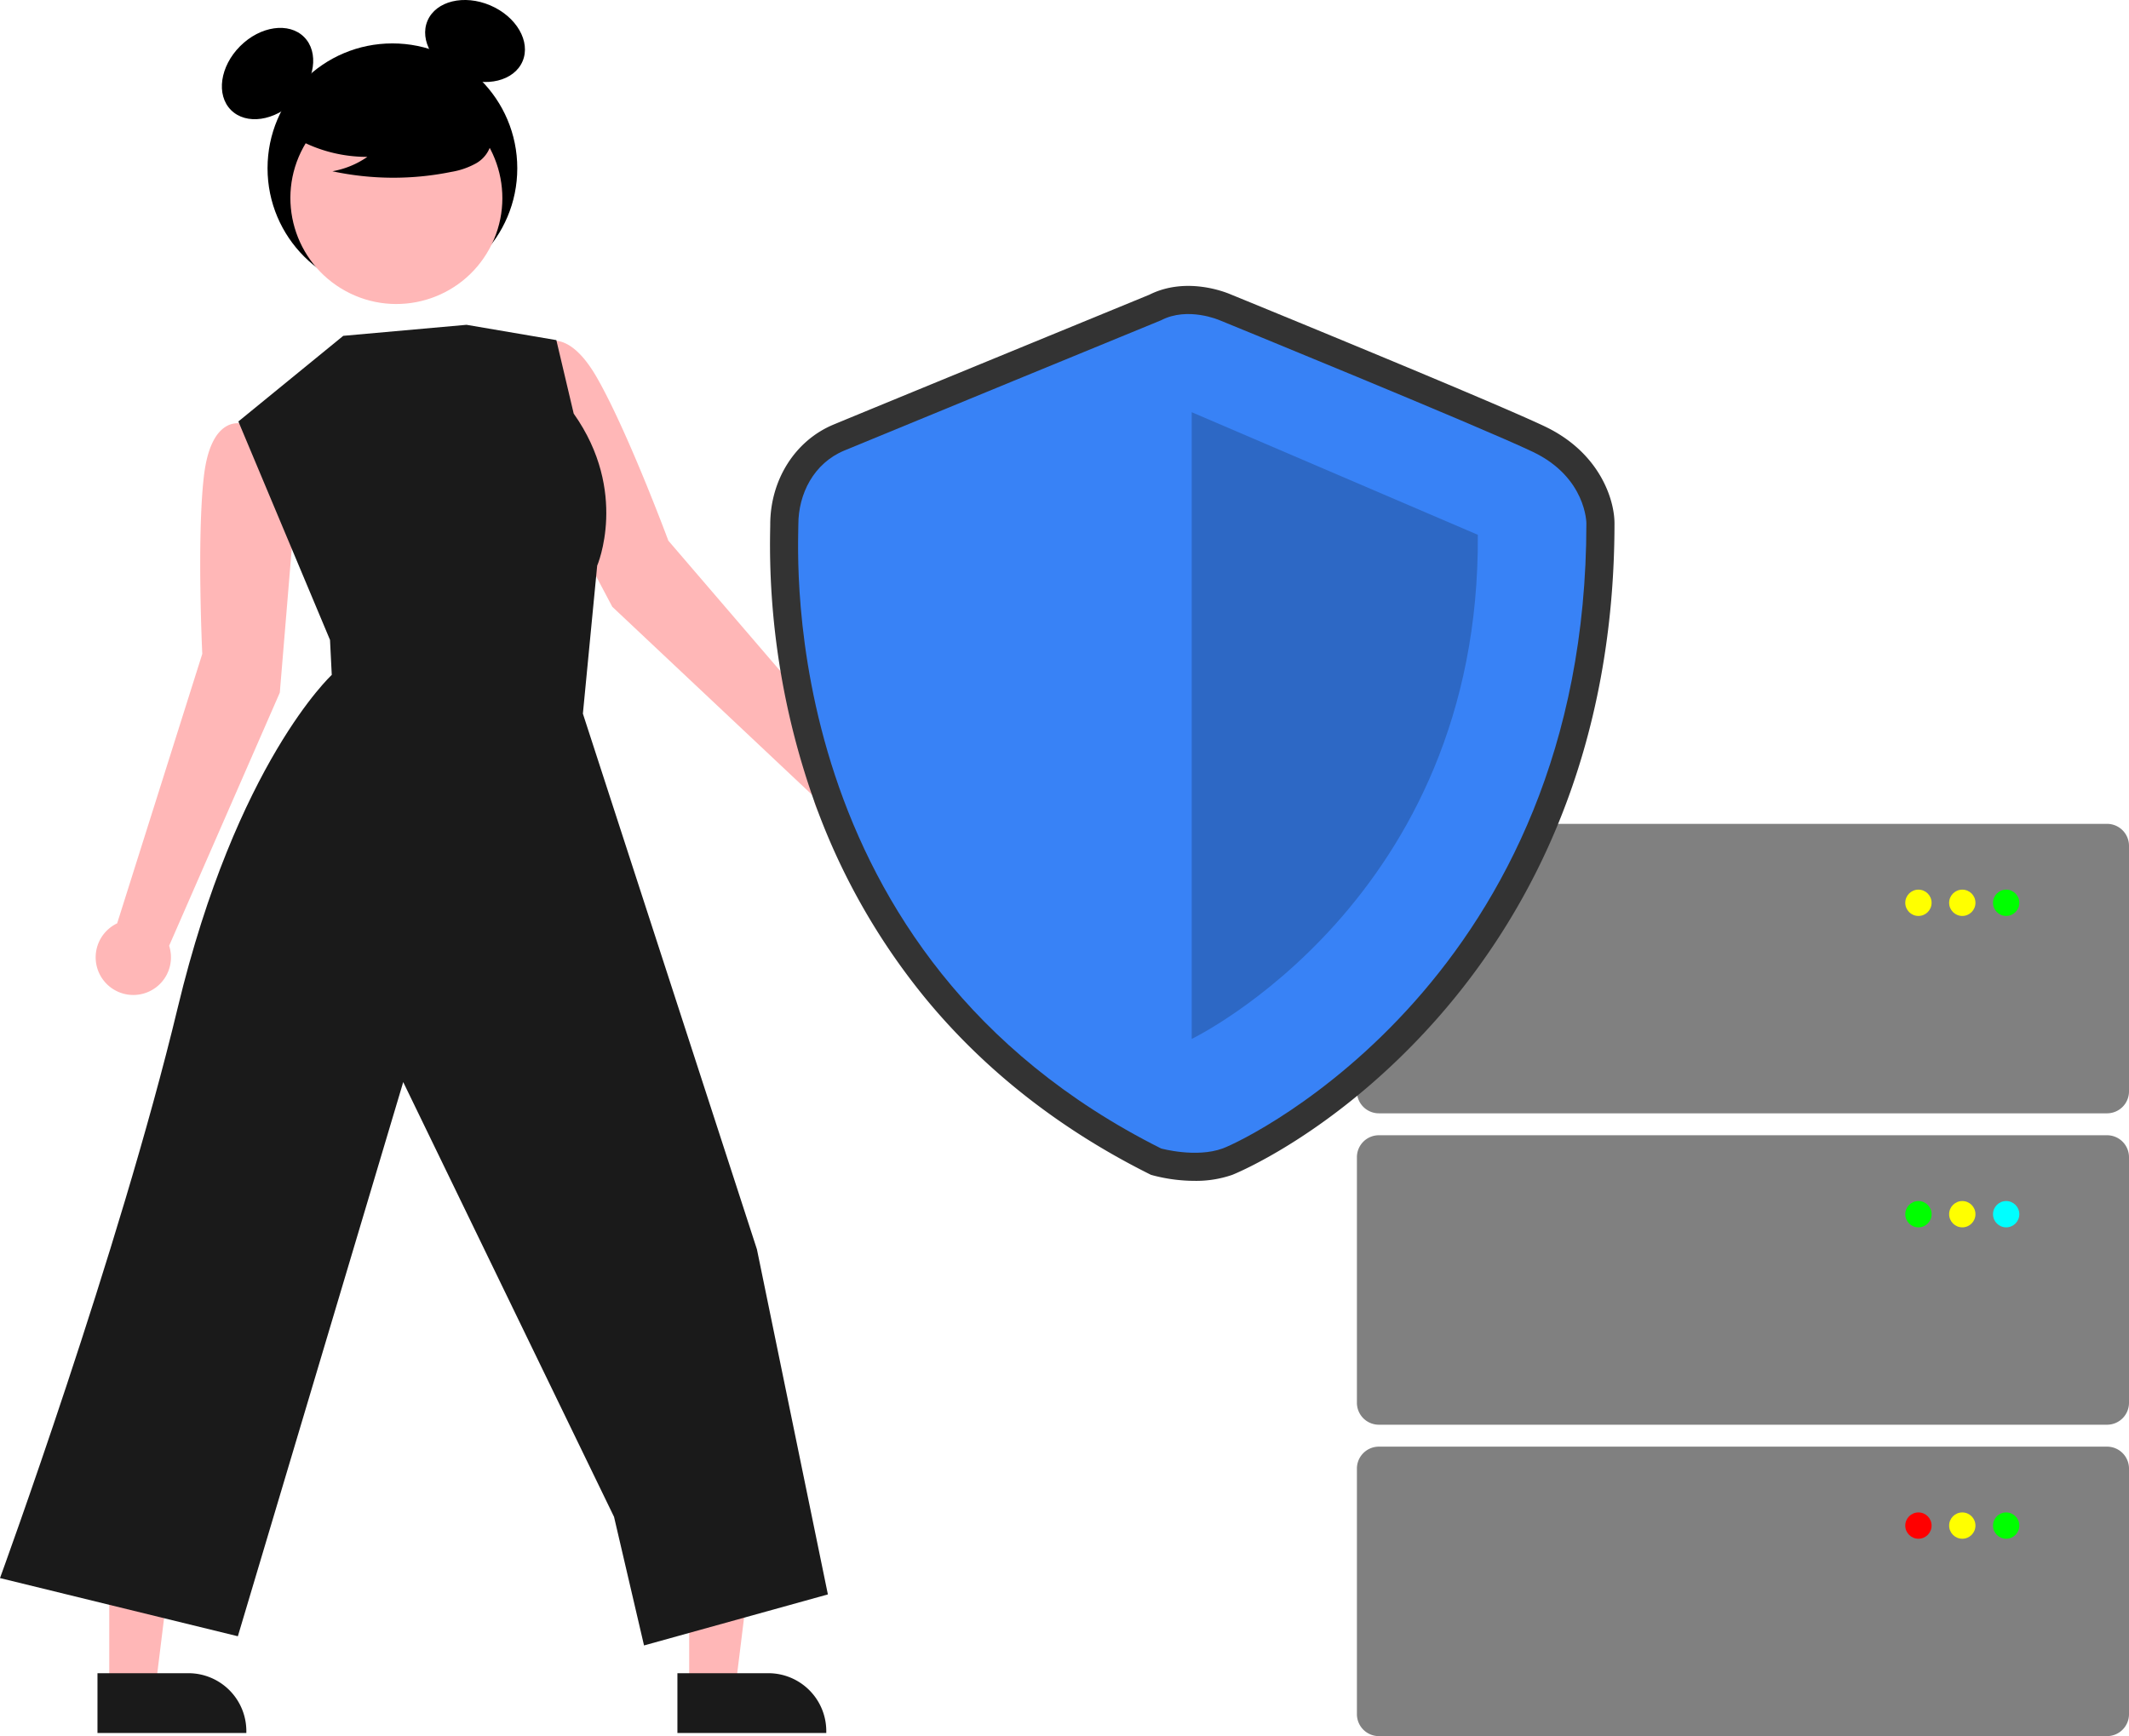 <?xml version="1.0" encoding="UTF-8" standalone="no"?>
<svg
   data-name="Layer 1"
   width="663.27"
   height="540.998"
   viewBox="0 0 663.27 540.998"
   version="1.1"
   id="svg963"
   sodipodi:docname="secure_server.svg"
   inkscape:version="1.1.2 (0a00cf5339, 2022-02-04)"
   xmlns:inkscape="http://www.inkscape.org/namespaces/inkscape"
   xmlns:sodipodi="http://sodipodi.sourceforge.net/DTD/sodipodi-0.dtd"
   xmlns="http://www.w3.org/2000/svg"
   xmlns:svg="http://www.w3.org/2000/svg">
  <defs
     id="defs967" />
  <sodipodi:namedview
     id="namedview965"
     pagecolor="#505050"
     bordercolor="#eeeeee"
     borderopacity="1"
     inkscape:pageshadow="0"
     inkscape:pageopacity="0"
     inkscape:pagecheckerboard="0"
     showgrid="false"
     inkscape:zoom="1.4399319"
     inkscape:cx="331.96014"
     inkscape:cy="270.4989"
     inkscape:window-width="1920"
     inkscape:window-height="1005"
     inkscape:window-x="0"
     inkscape:window-y="0"
     inkscape:window-maximized="1"
     inkscape:current-layer="svg963" />
  <path
     d="m 91.701,161.232 -4.277,-26.168 -12.077,-3.019 c 0,0 -9.586,-2.952 -11.826,16.355 -2.24,19.308 -0.504,55.356 -0.504,55.356 l -26.517,83.971 a 11.729,11.729 0 1 0 16.194,6.985 l 34.478,-78.878 z"
     fill="#ffb7b7"
     id="path901" />
  <path
     d="m 165.144,140.639 -6.341,-25.746 9.922,-7.519 c 0,0 7.656,-6.479 17.298,10.398 9.641,16.877 22.198,50.713 22.198,50.713 l 57.357,66.816 A 11.729,11.729 0 1 1 253.428,248.083 l -62.68,-59.006 z"
     fill="#ffb7b7"
     id="path903" />
  <polygon
     points="267.686,470.615 267.689,526.093 282.072,526.092 288.915,470.614 "
     fill="#ffb7b7"
     id="polygon905"
     transform="translate(-52.978,-0.002)" />
  <path
     d="m 211.042,521.395 28.326,-10e-4 h 0.001 a 18.052,18.052 0 0 1 18.051,18.051 v 0.587 l -46.378,0.002 z"
     fill="#2f2e41"
     id="path907"
     style="fill:#1a1a1a" />
  <polygon
     points="87.013,470.615 87.016,526.093 101.399,526.092 108.242,470.614 "
     fill="#ffb7b7"
     id="polygon909"
     transform="translate(-52.978,-0.002)" />
  <path
     d="m 30.369,521.395 28.326,-10e-4 h 0.001 A 18.052,18.052 0 0 1 76.747,539.445 v 0.587 l -46.378,0.002 z"
     fill="#2f2e41"
     id="path911"
     style="fill:#1a1a1a" />
  <circle
     cx="122.252"
     cy="52.429"
     r="38.902"
     fill="#2f2e41"
     id="circle913"
     style="fill:#000000" />
  <ellipse
     cx="42.733"
     cy="75.143"
     rx="16.097"
     ry="12.073"
     transform="rotate(-45)"
     fill="#2f2e41"
     id="ellipse915"
     style="fill:#000000" />
  <ellipse
     cx="46.386"
     cy="141.117"
     rx="12.073"
     ry="16.097"
     transform="rotate(-66.87)"
     fill="#2f2e41"
     id="ellipse917"
     style="fill:#000000" />
  <circle
     cx="5.079"
     cy="137.956"
     r="33.016"
     transform="rotate(-61.337)"
     fill="#ffb7b7"
     id="circle919" />
  <path
     d="m 88.794,40.949 a 44.904,44.904 0 0 0 25.662,7.931 27.517,27.517 0 0 1 -10.906,4.487 90.545,90.545 0 0 0 36.985,0.208 23.937,23.937 0 0 0 7.742,-2.659 9.798,9.798 0 0 0 4.779,-6.391 c 0.811,-4.636 -2.801,-8.847 -6.554,-11.685 a 48.348,48.348 0 0 0 -40.628,-8.119 c -4.538,1.173 -9.085,3.155 -12.033,6.8 -2.948,3.645 -3.821,9.264 -1.012,13.017 z"
     fill="#2f2e41"
     id="path921"
     style="fill:#000000" />
  <path
     d="m 106.94,104.649 -32.678,26.687 28.552,68.079 0.545,10.893 c 0,0 -29.64,27.328 -47.979,103.668 C 37.04,390.316 0,491.754 0,491.754 l 74.101,18.128 51.521,-172.69 65.677,135.48 9.343,40.072 57.28,-15.901 -22.107,-107.536 -54.22,-166.923 4.452,-46.114 c 0,0 9.922,-23.017 -7.315,-47.386 l -5.406,-22.898 -27.987,-4.77 z"
     fill="#2f2e41"
     id="path923"
     style="fill:#1a1a1a" />
  <path
     d="m 656.437,346.927 h -226.871 a 6.841,6.841 0 0 1 -6.833,-6.833 v -76.535 a 6.841,6.841 0 0 1 6.833,-6.833 h 226.871 a 6.841,6.841 0 0 1 6.833,6.833 v 76.535 a 6.841,6.841 0 0 1 -6.833,6.833 z"
     fill="#e5e5e5"
     id="path925"
     style="fill:#808080" />
  <circle
     cx="597.669"
     cy="281.326"
     r="4.1"
     fill="#3882f6"
     id="circle929"
     style="fill:#ffff00" />
  <circle
     cx="611.336"
     cy="281.326"
     r="4.1"
     fill="#3882f6"
     id="circle931"
     style="fill:#ffff00" />
  <circle
     cx="625.003"
     cy="281.326"
     r="4.1"
     fill="#3882f6"
     id="circle933"
     style="fill:#00ff00" />
  <path
     d="m 656.437,443.962 h -226.871 a 6.841,6.841 0 0 1 -6.833,-6.833 v -76.535 a 6.841,6.841 0 0 1 6.833,-6.833 h 226.871 a 6.841,6.841 0 0 1 6.833,6.833 v 76.535 a 6.841,6.841 0 0 1 -6.833,6.833 z"
     fill="#e5e5e5"
     id="path935"
     style="fill:#808080" />
  <circle
     cx="597.669"
     cy="378.361"
     r="4.1"
     fill="#3882f6"
     id="circle939"
     style="fill:#00ff00" />
  <circle
     cx="611.336"
     cy="378.361"
     r="4.1"
     fill="#3882f6"
     id="circle941"
     style="fill:#ffff00" />
  <circle
     cx="625.003"
     cy="378.361"
     r="4.1"
     fill="#3882f6"
     id="circle943"
     style="fill:#00ffff" />
  <path
     d="m 656.437,540.998 h -226.871 a 6.841,6.841 0 0 1 -6.833,-6.833 v -76.535 a 6.841,6.841 0 0 1 6.833,-6.833 h 226.871 a 6.841,6.841 0 0 1 6.833,6.833 v 76.535 a 6.841,6.841 0 0 1 -6.833,6.833 z"
     fill="#e5e5e5"
     id="path945"
     style="fill:#808080" />
  <circle
     cx="597.669"
     cy="475.396"
     r="4.1"
     fill="#3882f6"
     id="circle949"
     style="fill:#ff0000" />
  <circle
     cx="611.336"
     cy="475.396"
     r="4.1"
     fill="#3882f6"
     id="circle951"
     style="fill:#ffff00" />
  <circle
     cx="625.003"
     cy="475.396"
     r="4.1"
     fill="#3882f6"
     id="circle953"
     style="fill:#00ff00" />
  <path
     d="m 372.192,367.973 a 51.658,51.658 0 0 1 -12.806,-1.657 l -0.824,-0.228 -0.765,-0.383 c -27.647,-13.862 -50.972,-32.171 -69.326,-54.421 a 206.016,206.016 0 0 1 -35.004,-62.156 239.231,239.231 0 0 1 -13.528,-84.274 c 0.012,-0.602 0.022,-1.067 0.022,-1.387 0,-13.939 7.737,-26.17 19.712,-31.159 9.165,-3.819 92.375,-37.996 98.387,-40.466 11.322,-5.673 23.402,-0.938 25.335,-0.11 4.336,1.773 81.259,33.235 97.881,41.15 17.132,8.158 21.703,22.813 21.703,30.187 0,33.382 -5.781,64.579 -17.183,92.727 a 214.708,214.708 0 0 1 -38.585,62.184 c -31.498,35.446 -63.004,48.012 -63.309,48.123 a 34.427,34.427 0 0 1 -11.709,1.869 z m -7.409,-18.353 c 2.732,0.612 9.02,1.531 13.119,0.036 5.207,-1.899 31.578,-15.574 56.22,-43.305 34.047,-38.315 51.323,-86.48 51.348,-143.157 -0.061,-1.148 -0.876,-9.338 -11.722,-14.502 -16.301,-7.762 -96.255,-40.456 -97.061,-40.785 l -0.221,-0.094 c -1.676,-0.702 -7.008,-2.181 -10.684,-0.255 l -0.736,0.343 c -0.891,0.366 -89.22,36.644 -98.64,40.57 -6.59,2.746 -8.938,9.548 -8.938,14.998 0,0.398 -0.01,0.978 -0.025,1.726 -0.753,38.781 8.221,134.208 107.339,184.425 z"
     fill="#3f3d56"
     id="path955"
     style="fill:#333333" />
  <path
     d="m 361.72,99.803 c 0,0 -89.131,36.608 -98.681,40.587 -9.55,3.979 -14.325,13.529 -14.325,23.079 0,9.55 -7.162,134.162 113.006,194.411 0,0 10.906,3.018 19.181,0 8.275,-3.018 113.322,-53.95 113.322,-194.809 0,0 0,-14.325 -16.712,-22.283 -16.712,-7.958 -97.512,-40.984 -97.512,-40.984 0,0 -9.923,-4.377 -18.279,0 z"
     fill="#3882f6"
     id="path957" />
  <path
     d="m 371.27,128.452 v 195.288 c 0,0 89.927,-43.287 89.131,-157.089 z"
     opacity="0.2"
     id="path959" />
</svg>
